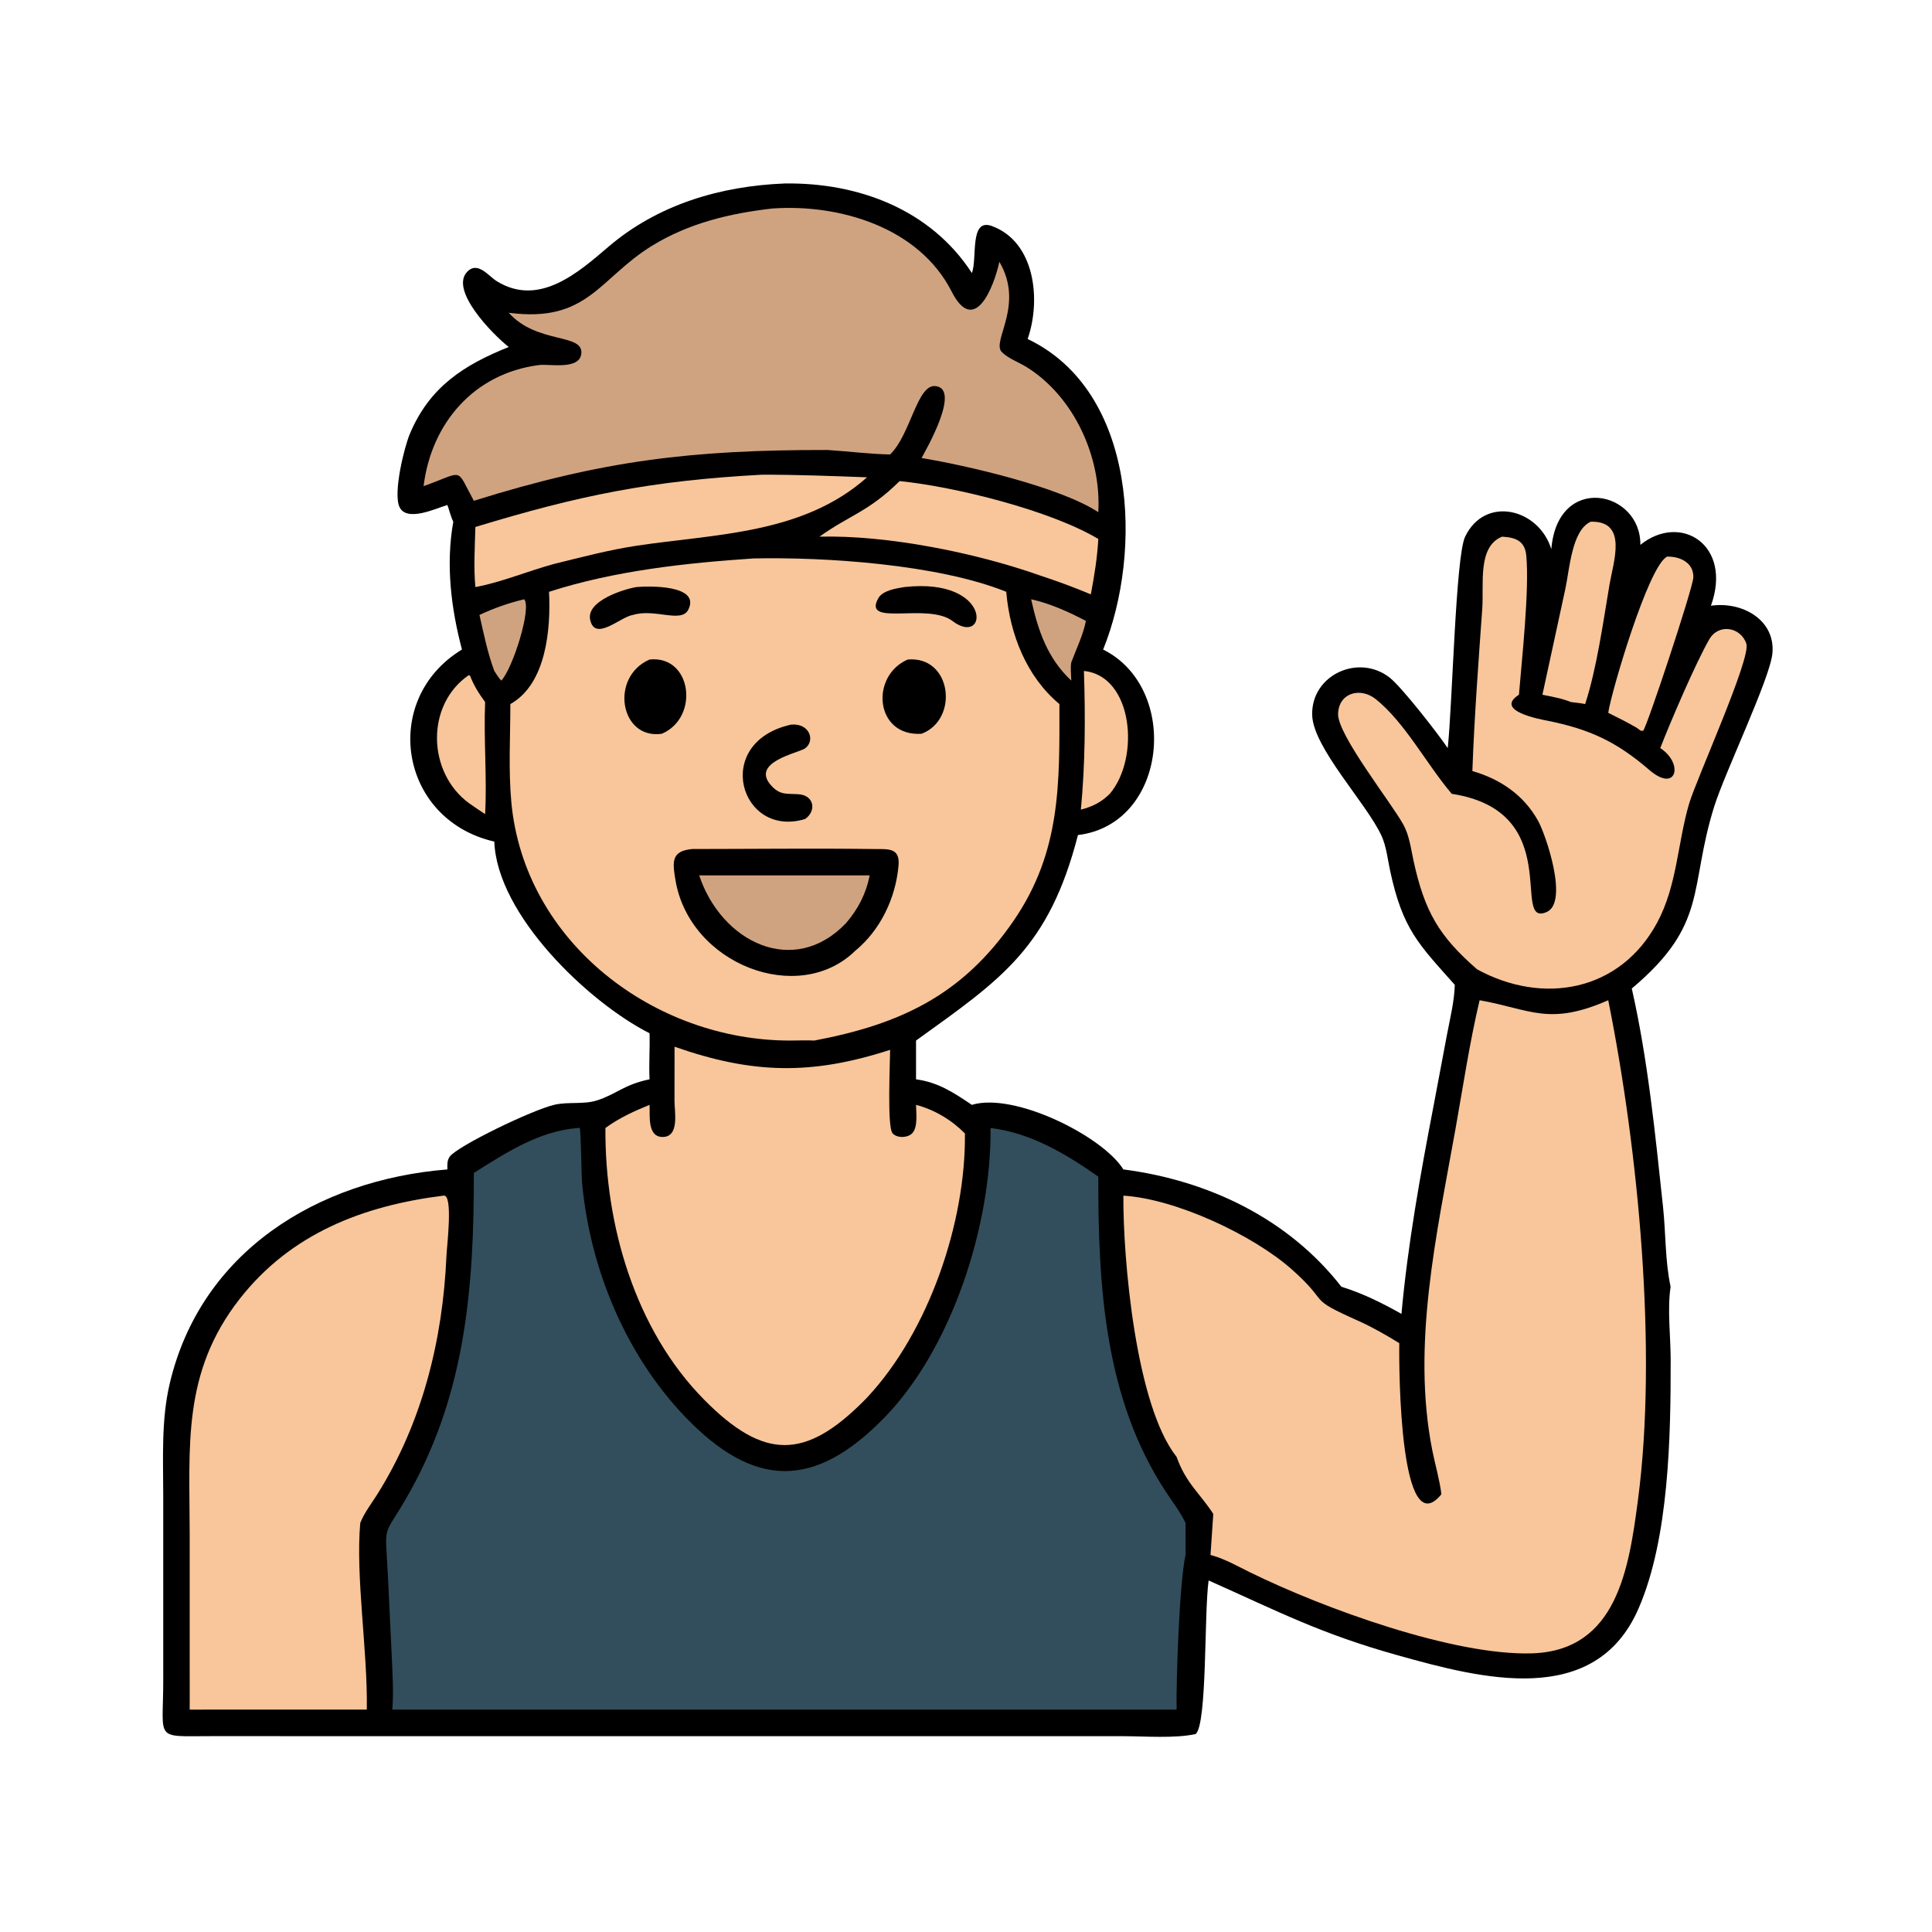 <?xml version="1.0" encoding="utf-8" ?>
<svg xmlns="http://www.w3.org/2000/svg" xmlns:xlink="http://www.w3.org/1999/xlink" width="1024" height="1024">
	<path transform="scale(2 2)" d="M208.01 48.622C227.446 48.361 246.58 55.479 257.553 72.343C259.07 68.587 256.806 57.668 262.871 59.903C274.363 64.137 275.921 79.551 272.338 89.838C301.405 103.71 302.832 146.212 292.344 172.138C312.852 182.369 309.489 218.424 285.669 221.296C277.986 251.122 265.488 259.408 243.13 275.488L242.759 275.757L242.759 286.03C248.621 286.818 252.757 289.562 257.553 292.798C268.829 289.371 292.259 301.131 297.706 309.909C320.257 312.829 341.426 322.967 355.481 340.997C361.231 342.786 366.177 345.264 371.403 348.192C373.071 329.747 376.451 311.047 379.951 292.845L383.477 274.137C384.29 269.832 385.417 265.375 385.534 260.994C376.023 250.286 371.738 246.366 368.398 230.762C367.76 227.783 367.39 224.241 366.108 221.472C362.077 212.764 347.998 198.175 347.743 189.524C347.429 178.844 360.125 173.07 368.361 179.644C371.549 182.189 381.01 194.318 383.666 198.259C384.918 186.488 385.753 147.48 388.274 142.224C393.525 131.274 407.756 134.696 411.117 145.522C412.785 125.255 434.896 129.979 434.713 144.394C445.364 135.796 459.212 144.426 453.417 160.529C461.622 159.315 470.521 164.233 469.71 173.122C469.102 179.793 457.104 204.689 454.255 213.823C447.482 235.529 452.843 244.82 432.441 261.966C436.722 280.861 438.658 300.61 440.72 319.831C441.471 326.827 441.247 334.138 442.728 340.997C441.823 346.923 442.735 354.169 442.743 360.287C442.77 380.526 442.336 407.628 434.242 426.251C422.684 452.843 392.491 444.85 370.351 438.655C349.953 432.948 338.955 427.156 320.298 418.84C319.084 427.317 319.956 456.824 316.873 459.539C311.324 460.754 303.355 460.107 297.546 460.107L55.861 460.096C40.694 460.099 43.271 461.443 43.261 445.28L43.259 396.541C43.264 386.569 42.682 376.397 44.989 366.62C53.225 331.726 84.104 312.67 118.567 309.909C118.554 308.694 118.442 307.565 119.188 306.516C121.144 303.764 141.052 294.108 146.988 292.76C150.633 291.932 154.681 292.746 158.183 291.628C163.364 289.975 165.242 287.466 172.135 286.03C171.937 281.958 172.261 277.898 172.135 273.826C156.007 265.663 131.697 242.497 131.001 223.031L130.661 222.95C105.643 216.938 100.85 185.205 122.424 172.138C119.514 161.13 118.116 149.56 120.126 138.258C119.45 136.888 119.085 135.274 118.567 133.829C115.547 134.702 107.738 138.492 105.847 134.308C104.175 130.608 107.089 118.572 108.651 114.886C113.884 102.532 122.898 96.736 134.815 91.961C130.524 88.564 119.029 76.862 123.861 71.965C126.629 69.161 129.465 73.167 131.658 74.522C142.886 81.459 153.315 72.168 161.255 65.386C174.365 54.186 190.935 49.286 208.01 48.622Z"/>
	<path fill="#D0A380" transform="scale(2 2)" d="M273.261 158.816C278.207 159.891 283.32 162.205 287.777 164.549C287.028 168.328 285.248 171.932 283.901 175.53C283.628 176.986 283.881 178.869 283.901 180.374C277.574 174.433 275.1 167.114 273.261 158.816Z"/>
	<path fill="#D0A380" transform="scale(2 2)" d="M138.935 158.816C140.921 161.287 135.859 177.182 132.843 180.374C132.115 179.576 131.574 178.723 131.001 177.814C129.202 172.986 128.202 167.977 127.066 162.968C130.809 161.198 134.909 159.751 138.935 158.816Z"/>
	<path fill="#F8C69A" transform="scale(2 2)" d="M287.251 177.814C300.276 179.102 302.202 200.86 294.102 210.375C291.765 212.66 289.568 213.74 286.439 214.564C287.603 202.56 287.652 189.899 287.251 177.814Z"/>
	<path fill="#F8C69A" transform="scale(2 2)" d="M124.239 178.915L124.573 179.083C125.547 181.645 126.941 183.854 128.563 186.052C128.152 195.927 129.091 205.893 128.563 215.756C127.1 214.816 125.677 213.796 124.239 212.816C113.244 204.702 112.748 186.784 124.239 178.915Z"/>
	<path fill="#F8C69A" transform="scale(2 2)" d="M441.814 147.509C445.182 147.426 448.88 149.112 448.75 153.017C448.655 155.869 436.436 192.687 435.455 193.657C434.706 193.765 434.498 193.396 433.911 192.969C431.412 191.482 428.797 190.212 426.198 188.911C426.912 183.723 436.855 149.81 441.814 147.509Z"/>
	<path fill="#F8C69A" transform="scale(2 2)" d="M421.561 138.258C431.459 137.978 427.566 148.893 426.554 154.837C424.864 164.761 423.174 177.124 420.081 186.584C418.876 186.319 417.544 186.223 416.318 186.052C413.899 185.076 411.302 184.629 408.757 184.112L414.814 156.139C415.958 150.911 416.509 140.528 421.561 138.258Z"/>
	<path fill="#F8C69A" transform="scale(2 2)" d="M238.413 127.497C253.172 128.974 278.42 135.278 291.061 142.831C290.797 147.776 290.004 152.656 289.079 157.514C284.715 155.684 280.297 154.041 275.798 152.574C258.818 146.538 235.302 141.767 217.169 142.221C225.217 136.458 230.103 135.695 238.413 127.497Z"/>
	<path fill="#F8C69A" transform="scale(2 2)" d="M201.877 125.801C211.219 125.779 220.444 126.146 229.773 126.491C212.778 141.637 189.457 141.484 168.628 144.637C161.308 145.745 154.102 147.664 146.918 149.423C140.1 151.259 132.783 154.349 125.983 155.576C125.497 150.41 125.839 144.847 125.983 139.655C153.46 131.294 172.343 127.402 201.877 125.801Z"/>
	<path fill="#F8C69A" transform="scale(2 2)" d="M398.057 142.221C401.757 142.417 404.129 143.411 404.484 147.273C405.329 156.447 403.305 174.675 402.538 184.112C395.847 188.379 408.183 190.62 410.041 190.99C421.275 193.229 428.444 196.591 437.067 204.031C444.342 210.308 446.261 202.314 439.986 198.259C442.549 191.615 449.441 175.523 452.999 169.398C455.456 165.169 461.305 166.149 462.798 170.574C464.106 174.449 449.518 206.517 447.605 213.075C444.534 223.603 444.46 234.663 439.165 244.505C429.34 262.766 408.966 266.43 391.464 256.899C381.387 248.134 377.535 241.624 374.586 228.038C373.889 224.828 373.485 221.364 371.866 218.46C368.565 212.538 354.486 194.74 354.609 189.229C354.735 183.599 360.505 181.993 364.629 185.307C372.324 191.49 378.063 202.497 384.578 210.183L384.744 210.375C415.168 215.048 400.161 245.895 409.871 241.701C415.789 239.145 409.664 221.252 407.634 217.573C403.846 210.708 397.606 206.475 390.193 204.332C390.712 189.992 391.802 175.565 392.816 161.251C393.269 154.84 391.504 144.864 398.057 142.221Z"/>
	<path fill="#F8C69A" transform="scale(2 2)" d="M117.528 316.858C120.161 316.339 118.421 330.298 118.317 332.74C117.366 355.093 111.863 377.232 99.837 396.239C98.388 398.529 96.664 400.759 95.614 403.267L95.469 403.62C94.201 417.85 97.467 437.644 97.21 453.061L54.148 453.061C52.859 453.104 51.561 453.067 50.271 453.061L50.267 406.48C50.252 383.099 48.228 363.762 63.529 344.206C77.088 326.876 96.322 319.491 117.528 316.858Z"/>
	<path fill="#F8C69A" transform="scale(2 2)" d="M178.764 277.389C199.397 284.631 215.052 284.98 235.888 278.214C235.89 281.454 235.061 298.601 236.527 300.319C237.697 301.69 240.591 301.58 241.778 300.296C243.29 298.66 242.793 294.909 242.759 292.798C247.648 294.08 252.16 296.787 255.713 300.371C255.99 323.823 246.177 352.882 229.773 370.38L228.93 371.244C213.379 386.892 202.407 386.946 186.588 370.915C168.266 352.346 160.256 324.524 160.442 298.933C164.005 296.312 168.054 294.454 172.135 292.798C172.289 295.451 171.474 301.229 175.51 301.306C180.142 301.396 178.755 294.683 178.747 291.781L178.764 277.389Z"/>
	<path fill="#D0A380" transform="scale(2 2)" d="M204.679 55.255C222.515 53.993 243.56 60.283 252.176 77.232C258.226 89.134 263.364 76.178 264.844 69.377C271.605 80.939 262.678 90.403 265.478 93.283C267.105 94.958 270.051 96.027 272.054 97.274C284.66 105.126 291.895 121.188 291.061 135.731C280.776 128.993 255.938 123.313 244.225 121.377C245.369 119.269 254.844 102.832 247.801 102.309C243.011 101.954 241.296 115.242 235.888 120.438C230.414 120.331 224.795 119.603 219.31 119.252C183.128 119.203 159.7 122.052 125.573 132.713C120.633 123.704 123.288 124.894 112.255 128.834C114.296 112.199 125.581 98.966 142.823 96.744C145.629 96.382 153.677 98.158 154.066 93.635C154.529 88.264 142.277 91.216 134.815 82.884C155.795 85.64 158.715 73.8 172.775 65.141C182.535 59.13 193.436 56.539 204.679 55.255Z"/>
	<path fill="#F8C69A" transform="scale(2 2)" d="M392.113 265.071C405.727 267.512 410.465 271.964 426.198 265.071C434.241 305.068 439.272 358.005 434.086 397.444C431.684 415.704 428.513 437.406 406.068 438.154C385.482 438.84 350.985 426.362 331.275 416.684C328.021 415.087 324.733 413.192 321.234 412.204L320.798 412.084L321.532 401.198C317.963 395.704 314.275 393.056 311.809 386.083C300.936 372.404 297.598 333.436 297.706 316.858C311.588 317.711 332.075 327.298 342.346 336.409C352.959 345.825 345.75 343.679 359.912 350.015C363.711 351.714 367.282 353.776 370.827 355.946C370.702 363.126 370.991 409.506 381.989 395.99C381.502 392.091 380.334 388.19 379.569 384.331C374.023 356.349 380.799 326.753 385.715 299.207C387.74 287.857 389.458 276.286 392.113 265.071Z"/>
	<path fill="#F8C69A" transform="scale(2 2)" d="M199.753 147.989C218.738 147.595 248.559 149.541 266.671 156.834L266.694 157.117C267.681 168.167 272.065 179.353 280.756 186.584C280.785 207.61 281.21 225.599 268.68 243.917C255.023 263.884 238.353 271.488 215.808 275.757C213.734 275.646 211.615 275.756 209.536 275.76C173.42 275.845 138.897 249.672 135.5 212.504C134.724 204.011 135.241 195.123 135.252 186.584C144.829 181.238 145.993 166.5 145.498 156.834C162.824 151.248 181.665 149.198 199.753 147.989Z"/>
	<path transform="scale(2 2)" d="M239.674 155.576C263.287 152.954 261.843 171.758 252.38 164.549C245.709 159.583 228.463 166.253 232.749 158.551C233.917 156.453 237.522 155.936 239.674 155.576Z"/>
	<path transform="scale(2 2)" d="M168.68 155.576C171.736 155.296 185.74 154.895 182.412 161.565C180.573 165.248 173.526 161.174 167.737 162.968C164.516 163.38 157.635 170.224 156.395 164.209C155.365 159.212 165.334 156.125 168.68 155.576Z"/>
	<path transform="scale(2 2)" d="M172.135 174.78C183.391 173.6 185.434 190.193 175.383 194.455C164.307 196.053 161.525 179.42 172.135 174.78Z"/>
	<path transform="scale(2 2)" d="M240.556 174.78C252.264 173.766 254.201 190.677 244.225 194.455C231.892 195.262 230.485 179.164 240.556 174.78Z"/>
	<path transform="scale(2 2)" d="M209.637 192.033C214.53 191.564 216.152 196.274 213.345 198.333C211.702 199.539 198.583 201.964 204.469 208.275C206.823 210.8 208.522 210.259 211.655 210.486C215.76 210.784 216.421 214.858 213.395 217.031C196.187 222.334 188.52 196.735 209.637 192.033Z"/>
	<path transform="scale(2 2)" d="M183.449 224.999C199.42 224.992 215.415 224.794 231.383 225.001C235.35 225.053 238.539 224.533 238.121 229.374C237.378 237.964 233.337 246.481 226.645 251.967C211.619 266.684 182.681 255.551 178.985 233.146C178.176 228.241 177.94 225.521 183.449 224.999Z"/>
	<path fill="#D0A380" transform="scale(2 2)" d="M185.293 231.989L230.47 231.989C229.524 236.844 227.389 240.946 224.183 244.666C210.315 259.14 191.184 249.67 185.293 231.989Z"/>
	<path fill="#324E5C" transform="scale(2 2)" d="M153.157 298.933L153.611 298.881C153.988 299.725 154.05 311.278 154.282 313.733C156.404 336.206 165.746 358.858 181.377 375.269C199.854 394.665 215.932 394.609 234.352 375.708C252.387 357.202 262.751 324.48 262.511 298.933C273.175 300.229 282.414 305.761 291.061 311.819C291.018 340.559 292.616 370.507 308.964 395.34C310.675 397.939 312.645 400.488 314.021 403.278L314.186 403.62L314.186 412.084C312.543 419.318 311.665 445.443 311.809 453.061L103.968 453.061C104.348 448.34 104.006 443.595 103.816 438.87L102.805 417.588C102.005 402.481 101.335 408.382 108.581 395.427C123.445 368.852 125.626 340.785 125.573 310.836C134.142 305.47 142.794 299.741 153.157 298.933Z"/>
</svg>
